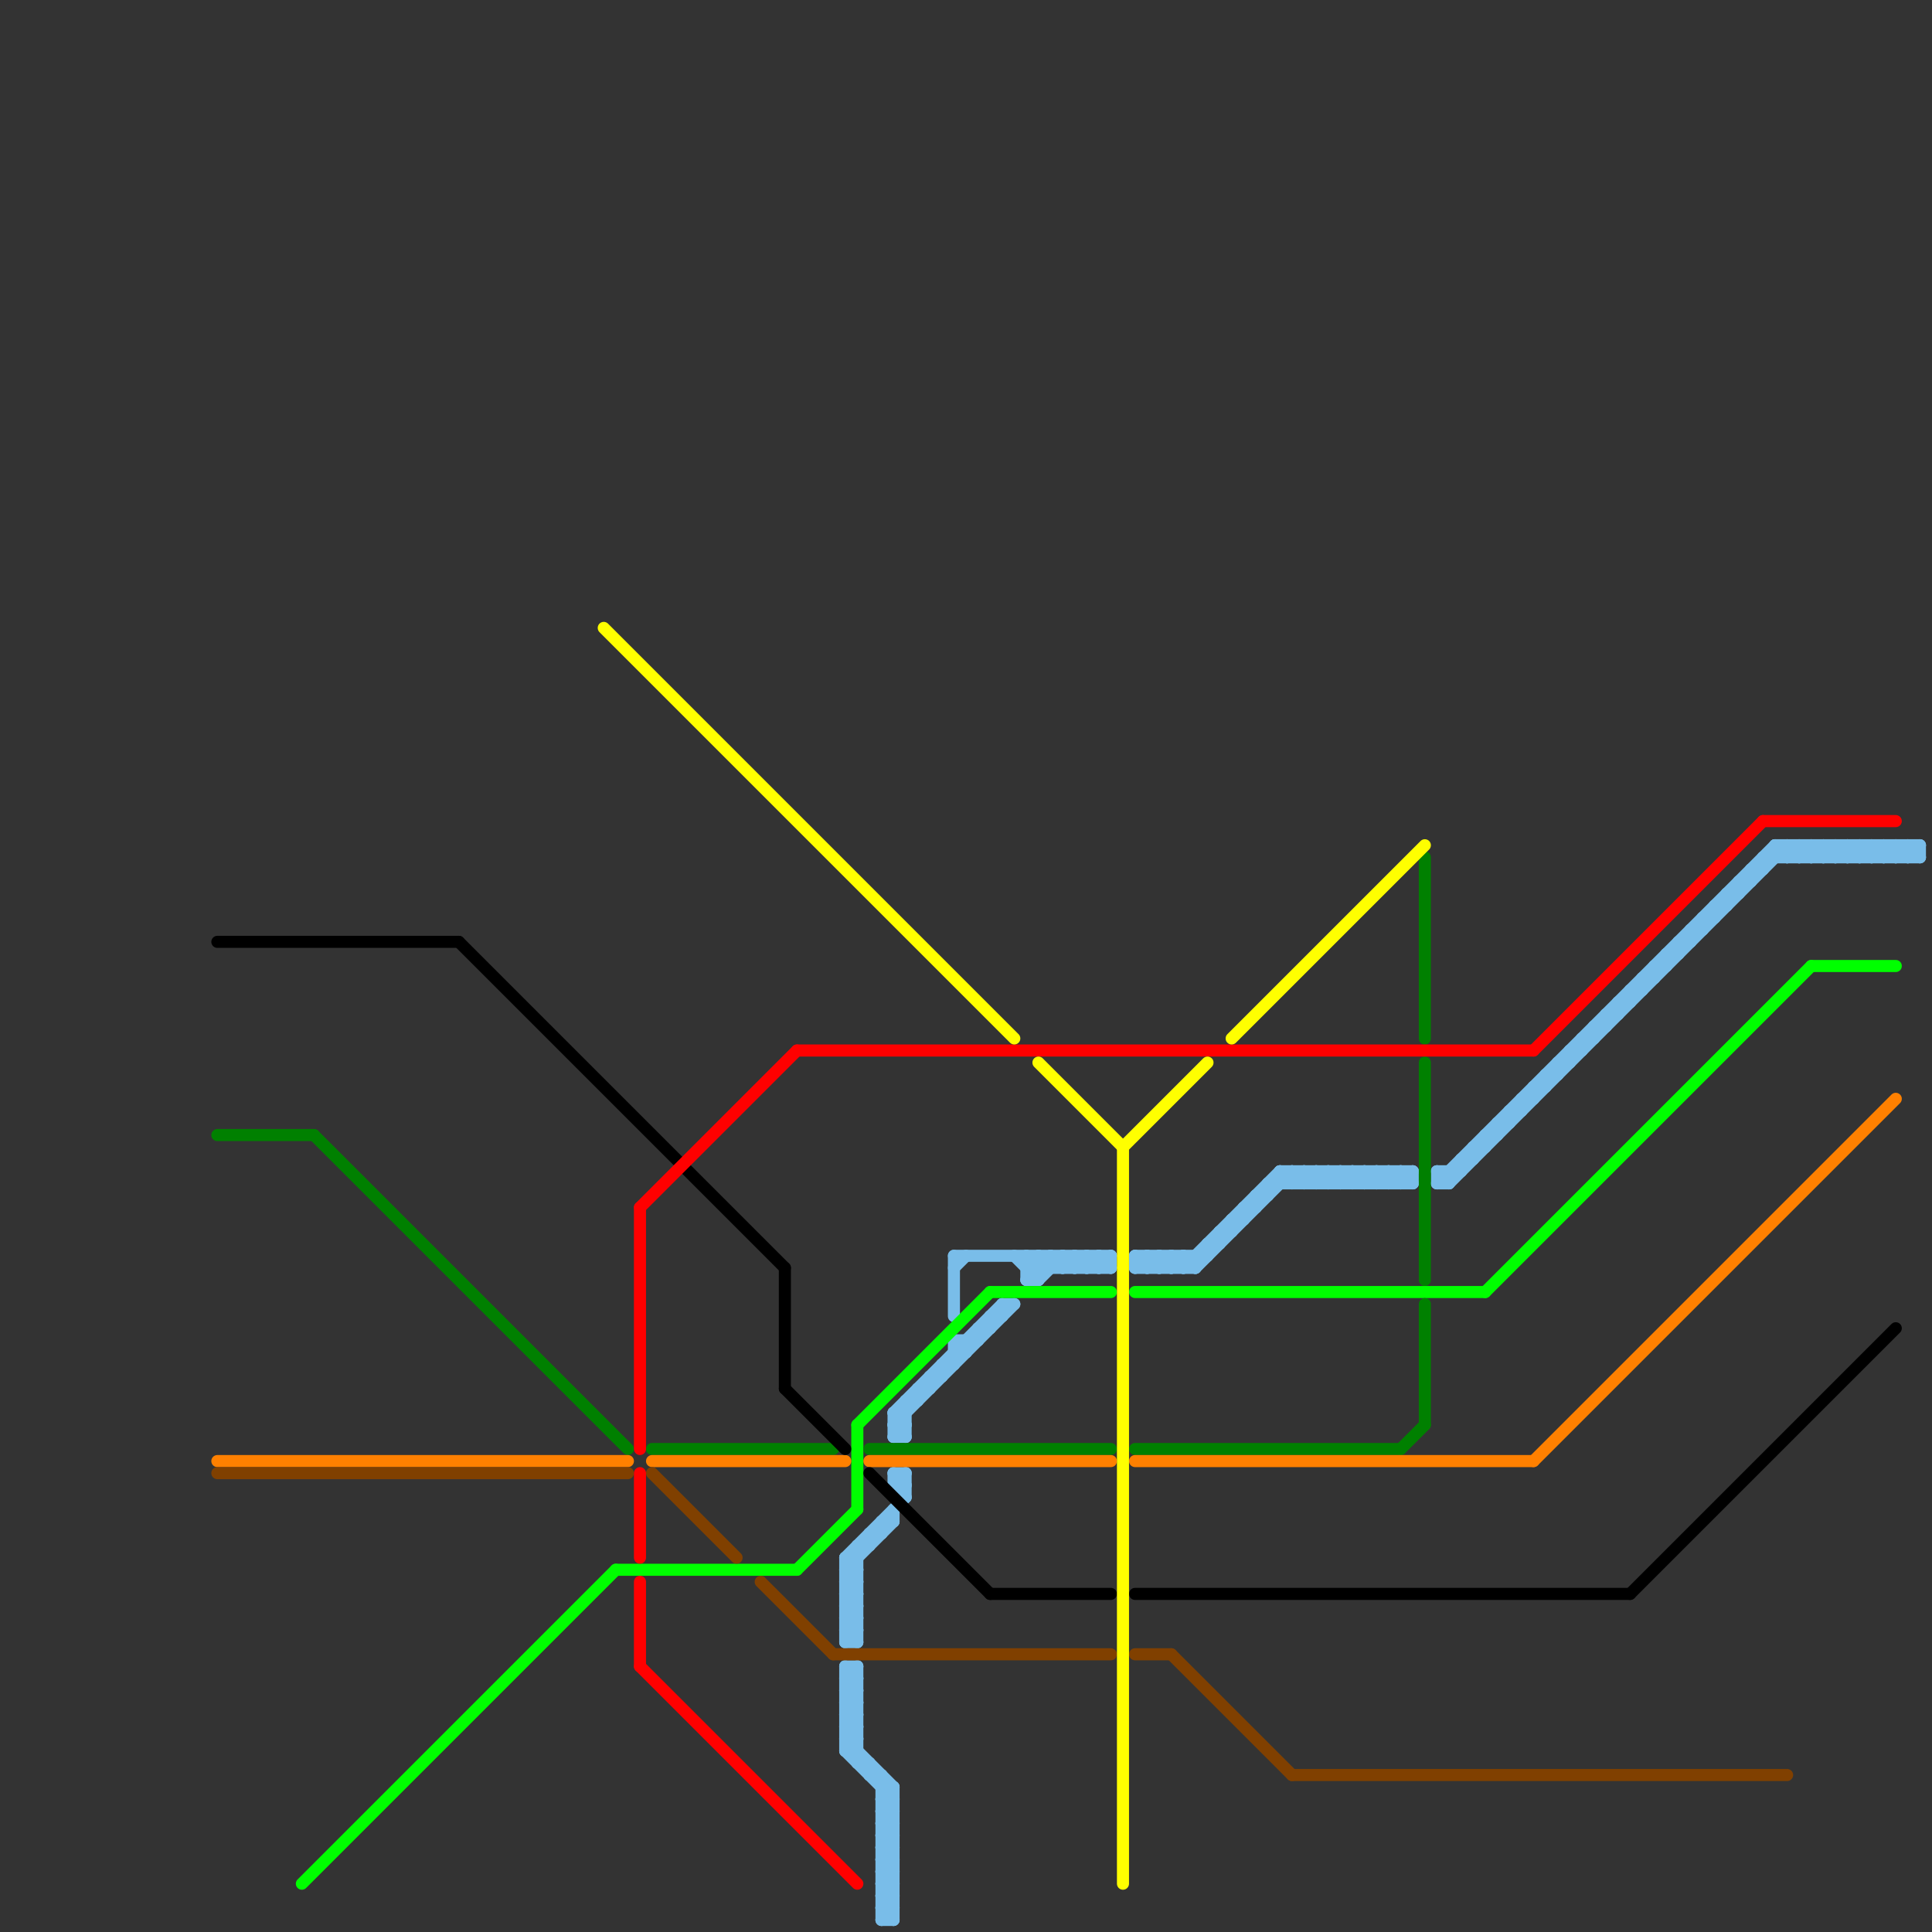 
<svg version="1.1" xmlns="http://www.w3.org/2000/svg" viewBox="0 0 160 160">
<rect x="0" y="0" width="160" height="160" fill="#333333" stroke="none"/>
<style>line { stroke-width: 1; fill: none; stroke-linecap: round; stroke-linejoin: round; } .c0 { stroke: #79bde9 } .c1 { stroke: #00ff00 } .c2 { stroke: #008000 } .c3 { stroke: #ff8000 } .c4 { stroke: #000000 } .c5 { stroke: #804000 } .c6 { stroke: #ff0000 } .c7 { stroke: #ffff00 }</style><line class="c0" x1="110" y1="98" x2="111" y2="97"/><line class="c0" x1="154" y1="70" x2="155" y2="71"/><line class="c0" x1="134" y1="83" x2="134" y2="84"/><line class="c0" x1="119" y1="97" x2="121" y2="97"/><line class="c0" x1="149" y1="70" x2="149" y2="71"/><line class="c0" x1="156" y1="70" x2="157" y2="71"/><line class="c0" x1="83" y1="108" x2="83" y2="109"/><line class="c0" x1="74" y1="118" x2="75" y2="118"/><line class="c0" x1="143" y1="74" x2="144" y2="74"/><line class="c0" x1="91" y1="104" x2="91" y2="105"/><line class="c0" x1="86" y1="106" x2="88" y2="104"/><line class="c0" x1="151" y1="70" x2="151" y2="71"/><line class="c0" x1="88" y1="105" x2="89" y2="104"/><line class="c0" x1="85" y1="104" x2="86" y2="105"/><line class="c0" x1="70" y1="145" x2="71" y2="144"/><line class="c0" x1="76" y1="115" x2="76" y2="116"/><line class="c0" x1="124" y1="93" x2="124" y2="94"/><line class="c0" x1="84" y1="104" x2="86" y2="106"/><line class="c0" x1="126" y1="91" x2="126" y2="92"/><line class="c0" x1="105" y1="98" x2="105" y2="99"/><line class="c0" x1="70" y1="144" x2="71" y2="144"/><line class="c0" x1="73" y1="158" x2="74" y2="157"/><line class="c0" x1="85" y1="105" x2="92" y2="105"/><line class="c0" x1="155" y1="70" x2="155" y2="71"/><line class="c0" x1="108" y1="97" x2="109" y2="98"/><line class="c0" x1="71" y1="128" x2="72" y2="128"/><line class="c0" x1="157" y1="70" x2="157" y2="71"/><line class="c0" x1="113" y1="98" x2="114" y2="97"/><line class="c0" x1="122" y1="95" x2="122" y2="96"/><line class="c0" x1="73" y1="126" x2="74" y2="126"/><line class="c0" x1="152" y1="70" x2="152" y2="71"/><line class="c0" x1="135" y1="82" x2="136" y2="82"/><line class="c0" x1="101" y1="102" x2="101" y2="103"/><line class="c0" x1="70" y1="133" x2="71" y2="134"/><line class="c0" x1="70" y1="135" x2="71" y2="136"/><line class="c0" x1="81" y1="110" x2="81" y2="111"/><line class="c0" x1="71" y1="128" x2="71" y2="136"/><line class="c0" x1="130" y1="87" x2="130" y2="88"/><line class="c0" x1="70" y1="144" x2="71" y2="143"/><line class="c0" x1="132" y1="85" x2="132" y2="86"/><line class="c0" x1="70" y1="136" x2="71" y2="135"/><line class="c0" x1="127" y1="90" x2="128" y2="90"/><line class="c0" x1="71" y1="146" x2="72" y2="146"/><line class="c0" x1="116" y1="97" x2="117" y2="98"/><line class="c0" x1="137" y1="80" x2="137" y2="81"/><line class="c0" x1="73" y1="148" x2="74" y2="148"/><line class="c0" x1="148" y1="71" x2="149" y2="70"/><line class="c0" x1="70" y1="145" x2="74" y2="149"/><line class="c0" x1="109" y1="97" x2="110" y2="98"/><line class="c0" x1="89" y1="104" x2="89" y2="105"/><line class="c0" x1="94" y1="105" x2="99" y2="105"/><line class="c0" x1="111" y1="97" x2="112" y2="98"/><line class="c0" x1="125" y1="92" x2="126" y2="92"/><line class="c0" x1="104" y1="99" x2="104" y2="100"/><line class="c0" x1="74" y1="125" x2="74" y2="126"/><line class="c0" x1="70" y1="133" x2="71" y2="133"/><line class="c0" x1="70" y1="135" x2="71" y2="135"/><line class="c0" x1="112" y1="97" x2="112" y2="98"/><line class="c0" x1="70" y1="144" x2="74" y2="148"/><line class="c0" x1="106" y1="97" x2="106" y2="98"/><line class="c0" x1="129" y1="88" x2="130" y2="88"/><line class="c0" x1="73" y1="147" x2="73" y2="159"/><line class="c0" x1="87" y1="104" x2="87" y2="105"/><line class="c0" x1="94" y1="104" x2="95" y2="105"/><line class="c0" x1="82" y1="109" x2="83" y2="109"/><line class="c0" x1="107" y1="97" x2="107" y2="98"/><line class="c0" x1="131" y1="86" x2="132" y2="86"/><line class="c0" x1="73" y1="157" x2="74" y2="157"/><line class="c0" x1="70" y1="132" x2="71" y2="133"/><line class="c0" x1="153" y1="70" x2="154" y2="71"/><line class="c0" x1="70" y1="134" x2="71" y2="135"/><line class="c0" x1="95" y1="104" x2="96" y2="105"/><line class="c0" x1="158" y1="71" x2="159" y2="70"/><line class="c0" x1="141" y1="76" x2="141" y2="77"/><line class="c0" x1="128" y1="89" x2="128" y2="90"/><line class="c0" x1="123" y1="94" x2="124" y2="94"/><line class="c0" x1="70" y1="139" x2="71" y2="138"/><line class="c0" x1="119" y1="97" x2="120" y2="98"/><line class="c0" x1="143" y1="74" x2="143" y2="75"/><line class="c0" x1="133" y1="84" x2="133" y2="85"/><line class="c0" x1="85" y1="104" x2="85" y2="106"/><line class="c0" x1="153" y1="71" x2="154" y2="70"/><line class="c0" x1="114" y1="97" x2="114" y2="98"/><line class="c0" x1="72" y1="147" x2="73" y2="147"/><line class="c0" x1="75" y1="122" x2="75" y2="124"/><line class="c0" x1="70" y1="143" x2="71" y2="144"/><line class="c0" x1="74" y1="119" x2="75" y2="118"/><line class="c0" x1="121" y1="96" x2="122" y2="96"/><line class="c0" x1="88" y1="104" x2="88" y2="105"/><line class="c0" x1="73" y1="157" x2="74" y2="156"/><line class="c0" x1="70" y1="132" x2="71" y2="132"/><line class="c0" x1="136" y1="81" x2="137" y2="81"/><line class="c0" x1="113" y1="97" x2="113" y2="98"/><line class="c0" x1="70" y1="134" x2="71" y2="134"/><line class="c0" x1="73" y1="149" x2="74" y2="150"/><line class="c0" x1="96" y1="104" x2="96" y2="105"/><line class="c0" x1="73" y1="151" x2="74" y2="152"/><line class="c0" x1="90" y1="104" x2="90" y2="105"/><line class="c0" x1="115" y1="98" x2="116" y2="97"/><line class="c0" x1="73" y1="153" x2="74" y2="154"/><line class="c0" x1="97" y1="104" x2="98" y2="105"/><line class="c0" x1="70" y1="140" x2="71" y2="141"/><line class="c0" x1="70" y1="142" x2="71" y2="143"/><line class="c0" x1="78" y1="113" x2="79" y2="113"/><line class="c0" x1="73" y1="154" x2="74" y2="154"/><line class="c0" x1="98" y1="104" x2="99" y2="105"/><line class="c0" x1="73" y1="156" x2="74" y2="156"/><line class="c0" x1="139" y1="78" x2="140" y2="78"/><line class="c0" x1="106" y1="97" x2="117" y2="97"/><line class="c0" x1="142" y1="75" x2="143" y2="75"/><line class="c0" x1="110" y1="97" x2="110" y2="98"/><line class="c0" x1="70" y1="129" x2="75" y2="124"/><line class="c0" x1="144" y1="73" x2="145" y2="73"/><line class="c0" x1="155" y1="70" x2="156" y2="71"/><line class="c0" x1="79" y1="111" x2="80" y2="112"/><line class="c0" x1="149" y1="70" x2="150" y2="71"/><line class="c0" x1="73" y1="155" x2="74" y2="155"/><line class="c0" x1="86" y1="104" x2="86" y2="106"/><line class="c0" x1="154" y1="71" x2="155" y2="70"/><line class="c0" x1="70" y1="143" x2="71" y2="143"/><line class="c0" x1="151" y1="70" x2="152" y2="71"/><line class="c0" x1="156" y1="71" x2="157" y2="70"/><line class="c0" x1="116" y1="98" x2="117" y2="97"/><line class="c0" x1="70" y1="140" x2="71" y2="140"/><line class="c0" x1="70" y1="142" x2="71" y2="142"/><line class="c0" x1="129" y1="88" x2="129" y2="89"/><line class="c0" x1="73" y1="154" x2="74" y2="153"/><line class="c0" x1="73" y1="156" x2="74" y2="155"/><line class="c0" x1="131" y1="86" x2="131" y2="87"/><line class="c0" x1="74" y1="117" x2="83" y2="108"/><line class="c0" x1="74" y1="148" x2="74" y2="159"/><line class="c0" x1="70" y1="141" x2="71" y2="142"/><line class="c0" x1="134" y1="83" x2="135" y2="83"/><line class="c0" x1="119" y1="98" x2="147" y2="70"/><line class="c0" x1="89" y1="105" x2="90" y2="104"/><line class="c0" x1="74" y1="117" x2="75" y2="118"/><line class="c0" x1="150" y1="70" x2="150" y2="71"/><line class="c0" x1="157" y1="70" x2="158" y2="71"/><line class="c0" x1="119" y1="98" x2="120" y2="98"/><line class="c0" x1="73" y1="155" x2="74" y2="154"/><line class="c0" x1="77" y1="114" x2="78" y2="114"/><line class="c0" x1="74" y1="118" x2="84" y2="108"/><line class="c0" x1="158" y1="70" x2="158" y2="71"/><line class="c0" x1="152" y1="70" x2="153" y2="71"/><line class="c0" x1="145" y1="72" x2="145" y2="73"/><line class="c0" x1="70" y1="129" x2="71" y2="130"/><line class="c0" x1="140" y1="77" x2="141" y2="77"/><line class="c0" x1="70" y1="131" x2="71" y2="132"/><line class="c0" x1="124" y1="93" x2="125" y2="93"/><line class="c0" x1="157" y1="71" x2="158" y2="70"/><line class="c0" x1="147" y1="70" x2="147" y2="71"/><line class="c0" x1="126" y1="91" x2="127" y2="91"/><line class="c0" x1="76" y1="115" x2="77" y2="115"/><line class="c0" x1="94" y1="104" x2="100" y2="104"/><line class="c0" x1="74" y1="123" x2="75" y2="124"/><line class="c0" x1="70" y1="142" x2="71" y2="141"/><line class="c0" x1="81" y1="110" x2="82" y2="110"/><line class="c0" x1="121" y1="96" x2="121" y2="97"/><line class="c0" x1="123" y1="94" x2="123" y2="95"/><line class="c0" x1="138" y1="79" x2="139" y2="79"/><line class="c0" x1="99" y1="105" x2="107" y2="97"/><line class="c0" x1="70" y1="141" x2="71" y2="141"/><line class="c0" x1="74" y1="117" x2="75" y2="117"/><line class="c0" x1="103" y1="100" x2="103" y2="101"/><line class="c0" x1="108" y1="98" x2="109" y2="97"/><line class="c0" x1="148" y1="70" x2="149" y2="71"/><line class="c0" x1="106" y1="97" x2="107" y2="98"/><line class="c0" x1="70" y1="129" x2="71" y2="129"/><line class="c0" x1="70" y1="131" x2="71" y2="131"/><line class="c0" x1="114" y1="98" x2="115" y2="97"/><line class="c0" x1="75" y1="116" x2="75" y2="119"/><line class="c0" x1="148" y1="70" x2="148" y2="71"/><line class="c0" x1="153" y1="70" x2="153" y2="71"/><line class="c0" x1="74" y1="123" x2="75" y2="123"/><line class="c0" x1="70" y1="130" x2="71" y2="131"/><line class="c0" x1="87" y1="104" x2="88" y2="105"/><line class="c0" x1="78" y1="113" x2="78" y2="114"/><line class="c0" x1="122" y1="95" x2="123" y2="95"/><line class="c0" x1="89" y1="104" x2="90" y2="105"/><line class="c0" x1="85" y1="106" x2="87" y2="104"/><line class="c0" x1="74" y1="122" x2="75" y2="123"/><line class="c0" x1="88" y1="104" x2="89" y2="105"/><line class="c0" x1="73" y1="158" x2="74" y2="159"/><line class="c0" x1="73" y1="150" x2="74" y2="151"/><line class="c0" x1="73" y1="152" x2="74" y2="153"/><line class="c0" x1="70" y1="141" x2="71" y2="140"/><line class="c0" x1="70" y1="133" x2="71" y2="132"/><line class="c0" x1="70" y1="135" x2="71" y2="134"/><line class="c0" x1="156" y1="70" x2="156" y2="71"/><line class="c0" x1="101" y1="102" x2="102" y2="102"/><line class="c0" x1="112" y1="97" x2="113" y2="98"/><line class="c0" x1="104" y1="99" x2="105" y2="99"/><line class="c0" x1="114" y1="97" x2="115" y2="98"/><line class="c0" x1="107" y1="97" x2="108" y2="98"/><line class="c0" x1="74" y1="117" x2="74" y2="119"/><line class="c0" x1="74" y1="123" x2="75" y2="122"/><line class="c0" x1="154" y1="70" x2="154" y2="71"/><line class="c0" x1="79" y1="112" x2="80" y2="112"/><line class="c0" x1="70" y1="130" x2="71" y2="130"/><line class="c0" x1="73" y1="126" x2="73" y2="127"/><line class="c0" x1="96" y1="104" x2="97" y2="105"/><line class="c0" x1="70" y1="138" x2="71" y2="139"/><line class="c0" x1="74" y1="122" x2="75" y2="122"/><line class="c0" x1="90" y1="104" x2="91" y2="105"/><line class="c0" x1="141" y1="76" x2="142" y2="76"/><line class="c0" x1="98" y1="105" x2="106" y2="97"/><line class="c0" x1="70" y1="129" x2="70" y2="136"/><line class="c0" x1="73" y1="150" x2="74" y2="150"/><line class="c0" x1="73" y1="152" x2="74" y2="152"/><line class="c0" x1="72" y1="127" x2="73" y2="127"/><line class="c0" x1="91" y1="104" x2="92" y2="105"/><line class="c0" x1="120" y1="97" x2="120" y2="98"/><line class="c0" x1="135" y1="82" x2="135" y2="83"/><line class="c0" x1="77" y1="114" x2="77" y2="115"/><line class="c0" x1="138" y1="79" x2="138" y2="80"/><line class="c0" x1="125" y1="92" x2="125" y2="93"/><line class="c0" x1="115" y1="97" x2="115" y2="98"/><line class="c0" x1="70" y1="132" x2="71" y2="131"/><line class="c0" x1="70" y1="134" x2="71" y2="133"/><line class="c0" x1="70" y1="130" x2="74" y2="126"/><line class="c0" x1="73" y1="149" x2="74" y2="149"/><line class="c0" x1="73" y1="151" x2="74" y2="151"/><line class="c0" x1="140" y1="77" x2="140" y2="78"/><line class="c0" x1="73" y1="153" x2="74" y2="153"/><line class="c0" x1="127" y1="90" x2="127" y2="91"/><line class="c0" x1="113" y1="97" x2="114" y2="98"/><line class="c0" x1="100" y1="103" x2="101" y2="103"/><line class="c0" x1="115" y1="97" x2="116" y2="98"/><line class="c0" x1="79" y1="105" x2="80" y2="104"/><line class="c0" x1="102" y1="101" x2="103" y2="101"/><line class="c0" x1="82" y1="109" x2="82" y2="110"/><line class="c0" x1="86" y1="104" x2="87" y2="105"/><line class="c0" x1="149" y1="71" x2="150" y2="70"/><line class="c0" x1="94" y1="105" x2="95" y2="104"/><line class="c0" x1="151" y1="71" x2="152" y2="70"/><line class="c0" x1="128" y1="89" x2="129" y2="89"/><line class="c0" x1="108" y1="97" x2="108" y2="98"/><line class="c0" x1="70" y1="136" x2="71" y2="136"/><line class="c0" x1="70" y1="138" x2="71" y2="138"/><line class="c0" x1="116" y1="97" x2="116" y2="98"/><line class="c0" x1="73" y1="150" x2="74" y2="149"/><line class="c0" x1="110" y1="97" x2="111" y2="98"/><line class="c0" x1="73" y1="152" x2="74" y2="151"/><line class="c0" x1="109" y1="98" x2="110" y2="97"/><line class="c0" x1="133" y1="84" x2="134" y2="84"/><line class="c0" x1="109" y1="97" x2="109" y2="98"/><line class="c0" x1="83" y1="108" x2="84" y2="108"/><line class="c0" x1="99" y1="104" x2="99" y2="105"/><line class="c0" x1="111" y1="98" x2="112" y2="97"/><line class="c0" x1="70" y1="143" x2="71" y2="142"/><line class="c0" x1="85" y1="106" x2="86" y2="106"/><line class="c0" x1="111" y1="97" x2="111" y2="98"/><line class="c0" x1="70" y1="139" x2="71" y2="140"/><line class="c0" x1="75" y1="116" x2="76" y2="116"/><line class="c0" x1="79" y1="111" x2="81" y2="111"/><line class="c0" x1="73" y1="149" x2="74" y2="148"/><line class="c0" x1="73" y1="151" x2="74" y2="150"/><line class="c0" x1="73" y1="153" x2="74" y2="152"/><line class="c0" x1="155" y1="71" x2="156" y2="70"/><line class="c0" x1="146" y1="71" x2="146" y2="72"/><line class="c0" x1="70" y1="140" x2="71" y2="139"/><line class="c0" x1="120" y1="98" x2="148" y2="70"/><line class="c0" x1="105" y1="98" x2="117" y2="98"/><line class="c0" x1="94" y1="104" x2="94" y2="105"/><line class="c0" x1="136" y1="81" x2="136" y2="82"/><line class="c0" x1="150" y1="71" x2="151" y2="70"/><line class="c0" x1="95" y1="105" x2="96" y2="104"/><line class="c0" x1="147" y1="70" x2="148" y2="71"/><line class="c0" x1="73" y1="157" x2="74" y2="158"/><line class="c0" x1="97" y1="105" x2="98" y2="104"/><line class="c0" x1="117" y1="97" x2="117" y2="98"/><line class="c0" x1="79" y1="104" x2="79" y2="109"/><line class="c0" x1="119" y1="97" x2="119" y2="98"/><line class="c0" x1="150" y1="70" x2="151" y2="71"/><line class="c0" x1="112" y1="98" x2="113" y2="97"/><line class="c0" x1="92" y1="104" x2="92" y2="105"/><line class="c0" x1="70" y1="139" x2="71" y2="139"/><line class="c0" x1="158" y1="70" x2="159" y2="71"/><line class="c0" x1="90" y1="105" x2="91" y2="104"/><line class="c0" x1="73" y1="159" x2="74" y2="159"/><line class="c0" x1="71" y1="138" x2="71" y2="146"/><line class="c0" x1="85" y1="105" x2="86" y2="104"/><line class="c0" x1="132" y1="85" x2="133" y2="85"/><line class="c0" x1="95" y1="104" x2="95" y2="105"/><line class="c0" x1="107" y1="98" x2="108" y2="97"/><line class="c0" x1="139" y1="78" x2="139" y2="79"/><line class="c0" x1="74" y1="119" x2="75" y2="119"/><line class="c0" x1="97" y1="104" x2="97" y2="105"/><line class="c0" x1="96" y1="105" x2="97" y2="104"/><line class="c0" x1="142" y1="75" x2="142" y2="76"/><line class="c0" x1="137" y1="80" x2="138" y2="80"/><line class="c0" x1="74" y1="122" x2="74" y2="123"/><line class="c0" x1="144" y1="73" x2="144" y2="74"/><line class="c0" x1="98" y1="104" x2="98" y2="105"/><line class="c0" x1="102" y1="101" x2="102" y2="102"/><line class="c0" x1="79" y1="111" x2="79" y2="113"/><line class="c0" x1="72" y1="127" x2="72" y2="128"/><line class="c0" x1="74" y1="118" x2="75" y2="119"/><line class="c0" x1="80" y1="111" x2="80" y2="112"/><line class="c0" x1="73" y1="154" x2="74" y2="155"/><line class="c0" x1="73" y1="156" x2="74" y2="157"/><line class="c0" x1="70" y1="131" x2="71" y2="130"/><line class="c0" x1="130" y1="87" x2="131" y2="87"/><line class="c0" x1="159" y1="70" x2="159" y2="71"/><line class="c0" x1="70" y1="138" x2="70" y2="145"/><line class="c0" x1="145" y1="72" x2="146" y2="72"/><line class="c0" x1="70" y1="145" x2="71" y2="145"/><line class="c0" x1="103" y1="100" x2="104" y2="100"/><line class="c0" x1="91" y1="105" x2="92" y2="104"/><line class="c0" x1="147" y1="70" x2="159" y2="70"/><line class="c0" x1="72" y1="146" x2="72" y2="147"/><line class="c0" x1="73" y1="159" x2="74" y2="158"/><line class="c0" x1="79" y1="104" x2="92" y2="104"/><line class="c0" x1="146" y1="71" x2="159" y2="71"/><line class="c0" x1="100" y1="103" x2="100" y2="104"/><line class="c0" x1="73" y1="155" x2="74" y2="156"/><line class="c0" x1="152" y1="71" x2="153" y2="70"/><line class="c0" x1="73" y1="158" x2="74" y2="158"/><line class="c1" x1="51" y1="130" x2="66" y2="130"/><line class="c1" x1="123" y1="107" x2="150" y2="80"/><line class="c1" x1="25" y1="156" x2="51" y2="130"/><line class="c1" x1="66" y1="130" x2="71" y2="125"/><line class="c1" x1="71" y1="118" x2="71" y2="125"/><line class="c1" x1="150" y1="80" x2="157" y2="80"/><line class="c1" x1="82" y1="107" x2="92" y2="107"/><line class="c1" x1="71" y1="118" x2="82" y2="107"/><line class="c1" x1="94" y1="107" x2="123" y2="107"/><line class="c2" x1="94" y1="120" x2="116" y2="120"/><line class="c2" x1="72" y1="120" x2="92" y2="120"/><line class="c2" x1="118" y1="108" x2="118" y2="118"/><line class="c2" x1="54" y1="120" x2="69" y2="120"/><line class="c2" x1="18" y1="94" x2="26" y2="94"/><line class="c2" x1="26" y1="94" x2="52" y2="120"/><line class="c2" x1="118" y1="71" x2="118" y2="86"/><line class="c2" x1="116" y1="120" x2="118" y2="118"/><line class="c2" x1="118" y1="88" x2="118" y2="106"/><line class="c3" x1="54" y1="121" x2="70" y2="121"/><line class="c3" x1="18" y1="121" x2="52" y2="121"/><line class="c3" x1="72" y1="121" x2="92" y2="121"/><line class="c3" x1="94" y1="121" x2="127" y2="121"/><line class="c3" x1="127" y1="121" x2="157" y2="91"/><line class="c4" x1="72" y1="122" x2="82" y2="132"/><line class="c4" x1="18" y1="78" x2="38" y2="78"/><line class="c4" x1="65" y1="115" x2="70" y2="120"/><line class="c4" x1="94" y1="132" x2="135" y2="132"/><line class="c4" x1="38" y1="78" x2="65" y2="105"/><line class="c4" x1="135" y1="132" x2="157" y2="110"/><line class="c4" x1="65" y1="105" x2="65" y2="115"/><line class="c4" x1="82" y1="132" x2="92" y2="132"/><line class="c5" x1="18" y1="122" x2="52" y2="122"/><line class="c5" x1="97" y1="137" x2="107" y2="147"/><line class="c5" x1="54" y1="122" x2="61" y2="129"/><line class="c5" x1="63" y1="131" x2="69" y2="137"/><line class="c5" x1="94" y1="137" x2="97" y2="137"/><line class="c5" x1="107" y1="147" x2="148" y2="147"/><line class="c5" x1="69" y1="137" x2="92" y2="137"/><line class="c6" x1="53" y1="100" x2="53" y2="120"/><line class="c6" x1="53" y1="138" x2="71" y2="156"/><line class="c6" x1="66" y1="87" x2="127" y2="87"/><line class="c6" x1="127" y1="87" x2="146" y2="68"/><line class="c6" x1="53" y1="131" x2="53" y2="138"/><line class="c6" x1="146" y1="68" x2="157" y2="68"/><line class="c6" x1="53" y1="122" x2="53" y2="129"/><line class="c6" x1="53" y1="100" x2="66" y2="87"/><line class="c7" x1="93" y1="95" x2="93" y2="156"/><line class="c7" x1="102" y1="86" x2="118" y2="70"/><line class="c7" x1="50" y1="52" x2="84" y2="86"/><line class="c7" x1="86" y1="88" x2="93" y2="95"/><line class="c7" x1="93" y1="95" x2="100" y2="88"/>


</svg>

